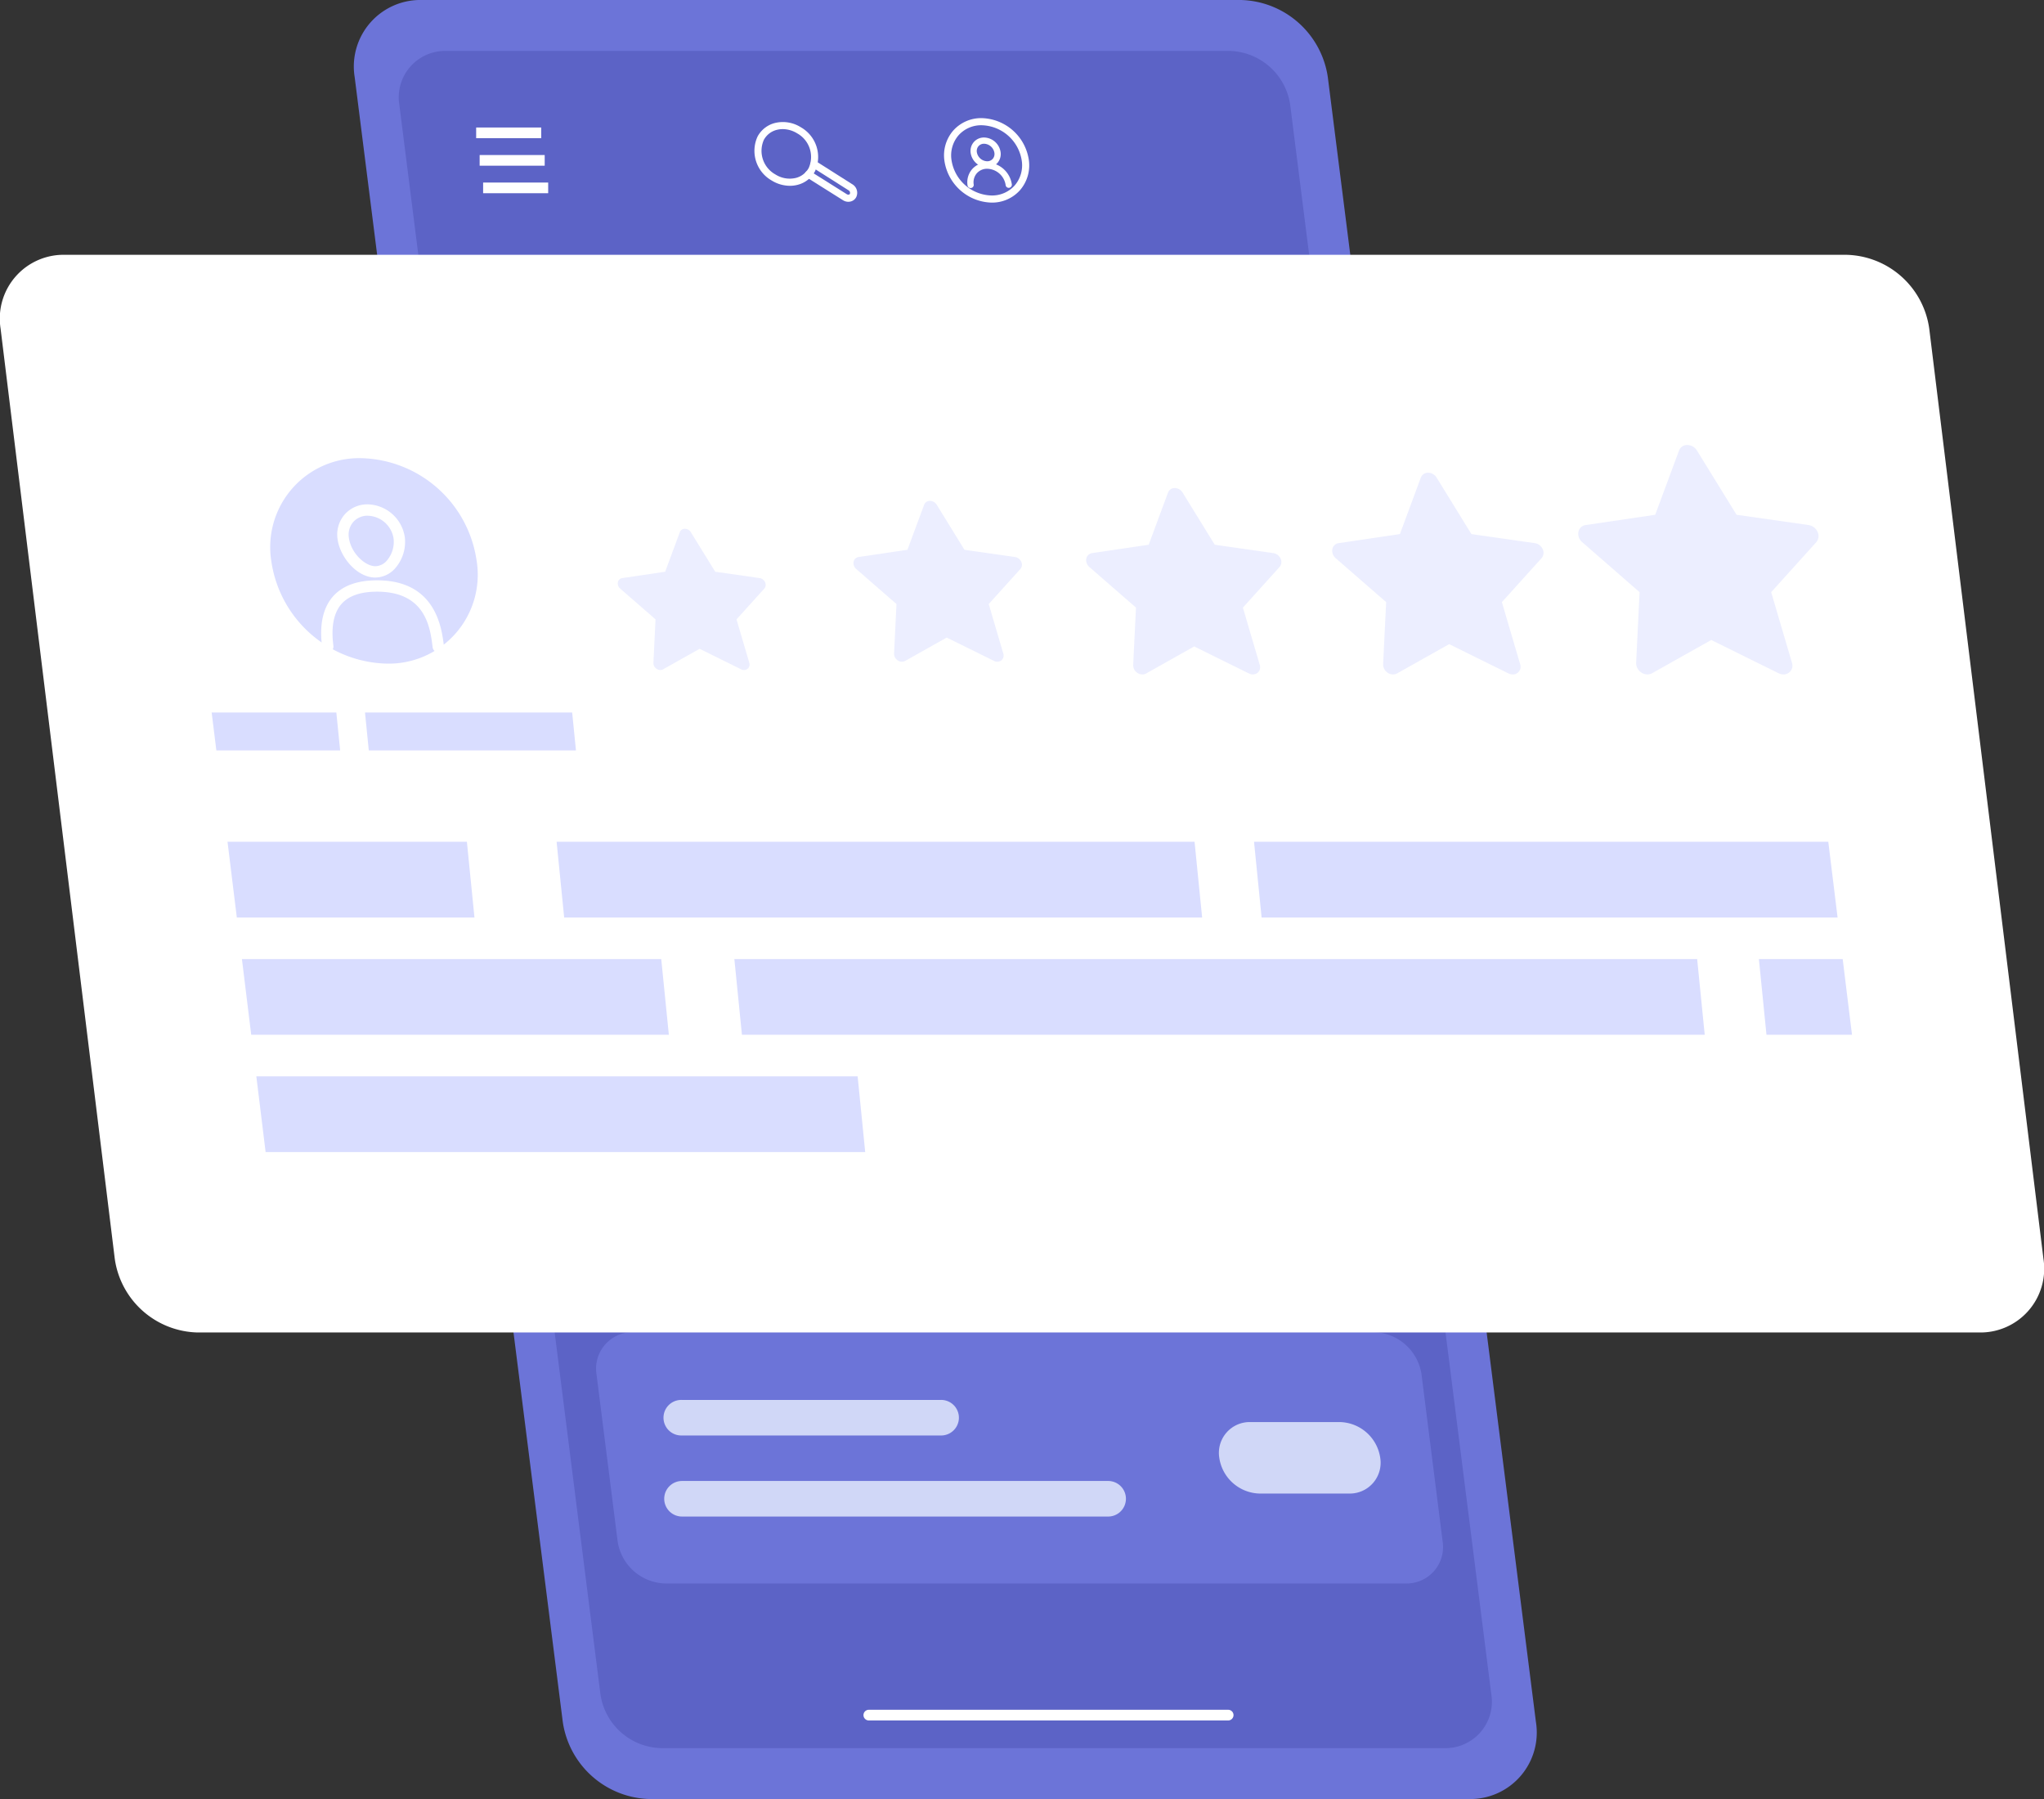 <svg xmlns="http://www.w3.org/2000/svg" width="261.766" height="230.359" viewBox="0 0 261.766 230.359">
    <rect x="0" y="0" width="261.766" height="230.359" fill="#333333" stroke="none"/>
    <defs>
        <clipPath id="h3d6jurlga">
            <path data-name="Rectangle 6167" style="fill:none" d="M0 0h153.78v29.374H0z"/>
        </clipPath>
    </defs>
    <g data-name="Group 12961">
        <g data-name="Group 12960">
            <path data-name="Path 16875" d="M594.467 363.835H489.6a8.519 8.519 0 0 0-8.629 9.879l26.65 210.6a11.548 11.548 0 0 0 11.129 9.879h104.868a8.519 8.519 0 0 0 8.629-9.879l-26.65-210.6a11.548 11.548 0 0 0-11.129-9.879" transform="translate(-435.549 -363.835)" style="fill:#6c74d8"/>
            <path data-name="Path 16876" d="M612.478 392.473h-100.3a5.944 5.944 0 0 0-6.021 6.893L531.91 602.9a8.058 8.058 0 0 0 7.765 6.893h100.3A5.944 5.944 0 0 0 646 602.9l-25.757-203.534a8.058 8.058 0 0 0-7.765-6.893" transform="translate(-455.015 -385.953)" style="fill:#5c63c6"/>
            <path data-name="Path 16877" d="M814.147 1326.827h-46.022a.683.683 0 0 1 0-1.366h46.022a.683.683 0 0 1 0 1.366" transform="translate(-656.86 -1106.531)" style="fill:#fff"/>
            <path data-name="Path 16878" d="M710.533 440.621a4.474 4.474 0 0 1-2.331-.676 4.374 4.374 0 0 1-1.806-5.637 3.5 3.5 0 0 1 2.2-1.723 4.307 4.307 0 0 1 3.345.545 4.375 4.375 0 0 1 1.806 5.637 3.5 3.5 0 0 1-2.2 1.723 3.918 3.918 0 0 1-1.014.132m-.921-7.258a3.012 3.012 0 0 0-.78.1 2.6 2.6 0 0 0-1.634 1.276 3.457 3.457 0 0 0 1.482 4.429 3.4 3.4 0 0 0 2.632.441 2.6 2.6 0 0 0 1.634-1.276 3.456 3.456 0 0 0-1.481-4.429 3.559 3.559 0 0 0-1.852-.542m3.735 5.187z" transform="translate(-609.375 -416.831)" style="fill:#fff"/>
            <path data-name="Path 16879" d="M740.074 459.456a1.309 1.309 0 0 1-.683-.2l-4.666-2.933a.455.455 0 1 1 .485-.771l4.662 2.93a.357.357 0 0 0 .274.051.191.191 0 0 0 .124-.095.382.382 0 0 0-.186-.464l-4.655-2.952a.455.455 0 1 1 .488-.769l4.65 2.949a1.273 1.273 0 0 1 .505 1.669 1.1 1.1 0 0 1-.689.542 1.19 1.19 0 0 1-.308.04" transform="translate(-631.427 -433.616)" style="fill:#fff"/>
            <path data-name="Rectangle 6257" transform="translate(60.98 16.327)" style="fill:#fff" d="M0 0h8.331v1.366H0z"/>
            <path data-name="Rectangle 6258" transform="translate(61.426 19.851)" style="fill:#fff" d="M0 0h8.331v1.366H0z"/>
            <path data-name="Rectangle 6259" transform="translate(61.872 23.375)" style="fill:#fff" d="M0 0h8.331v1.366H0z"/>
            <path data-name="Path 16880" d="M818.852 441.09a6.264 6.264 0 0 1-6.031-5.351 4.843 4.843 0 0 1 1.13-3.874 4.775 4.775 0 0 1 3.648-1.591 6.265 6.265 0 0 1 6.031 5.351 4.845 4.845 0 0 1-1.13 3.874 4.776 4.776 0 0 1-3.648 1.591m-1.253-9.905a3.877 3.877 0 0 0-2.965 1.282 3.946 3.946 0 0 0-.909 3.158 5.328 5.328 0 0 0 5.127 4.554 3.877 3.877 0 0 0 2.965-1.282 3.945 3.945 0 0 0 .91-3.158 5.328 5.328 0 0 0-5.127-4.554" transform="translate(-691.873 -415.148)" style="fill:#fff"/>
            <path data-name="Path 16881" d="M829.782 445a2.191 2.191 0 0 1-2.11-1.871 1.743 1.743 0 0 1 .41-1.394 1.723 1.723 0 0 1 1.315-.576 2.191 2.191 0 0 1 2.11 1.87 1.743 1.743 0 0 1-.41 1.394 1.723 1.723 0 0 1-1.315.577m-.385-3.043a.936.936 0 0 0-.716.306.957.957 0 0 0-.217.766 1.389 1.389 0 0 0 1.318 1.173.936.936 0 0 0 .716-.306.958.958 0 0 0 .217-.766 1.389 1.389 0 0 0-1.318-1.173" transform="translate(-703.365 -423.552)" style="fill:#fff"/>
            <path data-name="Path 16882" d="M831.177 458.5a.4.4 0 0 1-.4-.349 2.449 2.449 0 0 0-2.356-2.094 1.74 1.74 0 0 0-1.332.573 1.773 1.773 0 0 0-.406 1.42.4.4 0 1 1-.792.1 2.562 2.562 0 0 1 .6-2.048 2.528 2.528 0 0 1 1.93-.844 3.269 3.269 0 0 1 3.148 2.792.4.4 0 0 1-.346.446.433.433 0 0 1-.051 0" transform="translate(-701.988 -434.446)" style="fill:#fff"/>
            <path data-name="Path 16883" d="M720.742 1145.257h-94.825a6.333 6.333 0 0 1-6.1-5.417l-2.7-21.346a4.672 4.672 0 0 1 4.732-5.417h94.821a6.333 6.333 0 0 1 6.1 5.417l2.7 21.346a4.672 4.672 0 0 1-4.731 5.417" transform="translate(-540.722 -942.5)" style="fill:#6c74d8"/>
            <path data-name="Path 16884" d="M690.614 1155.745h-33.183a2.277 2.277 0 1 1 0-4.553h33.183a2.277 2.277 0 1 1 0 4.553" transform="translate(-570.136 -971.938)" style="fill:#d0d7f7"/>
            <path data-name="Path 16885" d="M712.326 1201.329h-54.479a2.277 2.277 0 1 1 0-4.553h54.479a2.277 2.277 0 1 1 0 4.553" transform="translate(-570.458 -1007.143)" style="fill:#d0d7f7"/>
            <path data-name="Path 16886" d="M984.074 1172.8h-11.455a5.35 5.35 0 0 1-5.156-4.576 3.946 3.946 0 0 1 4-4.576h11.455a5.349 5.349 0 0 1 5.156 4.576 3.946 3.946 0 0 1-4 4.576" transform="translate(-811.314 -981.558)" style="fill:#d0d7f7"/>
        </g>
        <g data-name="Group 12959">
            <path data-name="Path 16240" d="M360.435 680.129H588.57a8.167 8.167 0 0 0 8.273-9.43L582.215 551.57a10.972 10.972 0 0 0-10.588-9.43H343.492a8.167 8.167 0 0 0-8.272 9.43l14.627 119.13a10.972 10.972 0 0 0 10.588 9.43" transform="translate(-335.148 -509.512)" style="fill:#fff"/>
            <path data-name="Path 16241" d="M682.542 822.271h-81.7l.969 9.693h81.7z" transform="translate(-529.56 -714.485)" style="fill:#d9ddff"/>
            <path data-name="Path 16242" d="M934.706 831.964h73.763l-1.19-9.693h-73.543z" transform="translate(-773.138 -714.485)" style="fill:#d9ddff"/>
            <path data-name="Path 16243" d="M452.148 760.6h-15.966l.6 4.847h15.855z" transform="translate(-409.075 -669.363)" style="fill:#d9ddff"/>
            <path data-name="Path 16244" d="M809 878.247H685.7l.969 9.693h123.3z" transform="translate(-591.653 -755.443)" style="fill:#d9ddff"/>
            <path data-name="Path 16245" d="M535.907 760.6h-26.531l.485 4.847h26.531z" transform="translate(-462.632 -669.363)" style="fill:#d9ddff"/>
            <path data-name="Path 16246" d="M1185.449 878.247h-10.731l.97 9.693h10.952z" transform="translate(-949.464 -755.443)" style="fill:#d9ddff"/>
            <path data-name="Path 16247" d="M534.507 934.223H457.5l1.19 9.693h76.786z" transform="translate(-424.673 -796.401)" style="fill:#d9ddff"/>
            <path data-name="Path 16248" d="M504.326 878.247h-53.7l1.19 9.693H505.3z" transform="translate(-419.644 -755.443)" style="fill:#d9ddff"/>
            <path data-name="Path 16249" d="M474.409 822.271h-30.655l1.19 9.693h30.434z" transform="translate(-414.616 -714.485)" style="fill:#d9ddff"/>
            <g data-name="Group 12344" style="opacity:.5">
                <g data-name="Group 12343">
                    <g data-name="Group 12342" style="clip-path:url(#h3d6jurlga)" transform="translate(79.112 56.988)">
                        <path data-name="Path 16250" d="M635.479 661.739a.874.874 0 0 1-.483-.152.892.892 0 0 1-.409-.773l.271-5.56-4.523-3.938a.862.862 0 0 1-.3-.81.667.667 0 0 1 .572-.538l5.484-.812 1.875-5.059a.677.677 0 0 1 .655-.441.911.911 0 0 1 .763.441l3.118 5.059 5.683.812a.924.924 0 0 1 .7.538.74.74 0 0 1-.1.811l-3.556 3.938 1.636 5.56a.71.71 0 0 1-.22.773.768.768 0 0 1-.826.06l-5.316-2.625-4.671 2.625a.727.727 0 0 1-.357.092m4.9-2.781zm-4.157-9.822zM638.493 644.563zm27.93 16.116a1 1 0 0 1-.55-.173 1.015 1.015 0 0 1-.466-.88l.309-6.334-5.153-4.486a.983.983 0 0 1-.341-.923.76.76 0 0 1 .651-.613l6.246-.924 2.137-5.763a.771.771 0 0 1 .746-.5 1.036 1.036 0 0 1 .869.5l3.552 5.763 6.473.924a1.054 1.054 0 0 1 .8.613.843.843 0 0 1-.115.923l-4.051 4.486 1.864 6.334a.807.807 0 0 1-.25.88.874.874 0 0 1-.94.068l-6.055-2.99-5.321 2.99a.829.829 0 0 1-.407.1m5.581-3.167zm-4.733-11.189zM669.863 641.107zm27.344 21.2a1.153 1.153 0 0 1-.637-.2 1.177 1.177 0 0 1-.541-1.02l.358-7.338-5.969-5.2a1.138 1.138 0 0 1-.395-1.07.881.881 0 0 1 .755-.71l7.236-1.07 2.475-6.676a.894.894 0 0 1 .864-.582 1.2 1.2 0 0 1 1.007.582l4.115 6.676 7.5 1.07a1.221 1.221 0 0 1 .93.71.976.976 0 0 1-.133 1.069l-4.693 5.2 2.159 7.338a.936.936 0 0 1-.29 1.02 1.012 1.012 0 0 1-1.089.079l-7.014-3.464-6.164 3.464a.959.959 0 0 1-.472.121m6.466-3.669zm-5.479-12.961zm8.1 0zm-5.1-6.036zm43.438 22.667a1.232 1.232 0 0 1-.543-.131l-7.594-3.75-6.673 3.75a1.147 1.147 0 0 1-1.2-.087 1.274 1.274 0 0 1-.585-1.1l.387-7.943-6.462-5.626a1.23 1.23 0 0 1-.428-1.158.954.954 0 0 1 .817-.768l7.833-1.159 2.679-7.227a.968.968 0 0 1 .936-.629 1.3 1.3 0 0 1 1.09.629l4.455 7.227 8.118 1.159a1.322 1.322 0 0 1 1.006.768 1.058 1.058 0 0 1-.144 1.158l-5.08 5.626 2.338 7.943a.99.99 0 0 1-.95 1.321m-8.321-3.972zm-5.936-14.031zm8.771 0zm40.163 18a1.4 1.4 0 0 1-.617-.149l-8.635-4.264-7.588 4.264a1.3 1.3 0 0 1-1.365-.1 1.45 1.45 0 0 1-.665-1.256l.44-9.033-7.347-6.4a1.4 1.4 0 0 1-.487-1.316 1.085 1.085 0 0 1 .929-.874l8.907-1.318 3.047-8.218a1.1 1.1 0 0 1 1.064-.716 1.479 1.479 0 0 1 1.24.716l5.065 8.218 9.231 1.318a1.5 1.5 0 0 1 1.144.874 1.2 1.2 0 0 1-.163 1.317l-5.777 6.4 2.658 9.033a1.124 1.124 0 0 1-1.08 1.5m-9.461-4.516zM763.1 641.837zm9.974 0zm-6.277-7.43z" transform="translate(-630.019 -632.935)" style="fill:#d9ddff"/>
                    </g>
                </g>
            </g>
            <path data-name="Path 16253" d="M490.67 652.345a11.389 11.389 0 0 1-11.536 13.155 15.3 15.3 0 0 1-14.766-13.151 11.389 11.389 0 0 1 11.532-13.155 15.3 15.3 0 0 1 14.766 13.151" transform="translate(-429.625 -580.527)" style="fill:#d9ddff"/>
            <path data-name="Path 16254" d="M501.006 670.6c-2.383 0-4.56-2.67-4.842-4.968a3.91 3.91 0 0 1 .925-3.117 3.864 3.864 0 0 1 2.945-1.287 4.926 4.926 0 0 1 4.751 4.227 5.128 5.128 0 0 1-1.2 3.916 3.436 3.436 0 0 1-2.574 1.229m-.972-7.918a2.429 2.429 0 0 0-1.855.8 2.478 2.478 0 0 0-.571 1.977c.244 1.988 2.073 3.691 3.4 3.691a2 2 0 0 0 1.485-.739 3.687 3.687 0 0 0 .85-2.775 3.434 3.434 0 0 0-3.308-2.95" transform="translate(-452.94 -596.648)" style="fill:#fff"/>
            <path data-name="Path 16255" d="M489.3 706.686a.727.727 0 0 1-.721-.638c-.131-1.071-.532-4.33 1.39-6.5 1.212-1.37 3.11-2.065 5.64-2.065 7.532 0 8.28 6.1 8.562 8.39a.727.727 0 1 1-1.443.177c-.305-2.486-.873-7.113-7.119-7.113-2.1 0-3.627.53-4.551 1.574-1.488 1.682-1.148 4.451-1.036 5.362a.727.727 0 0 1-.633.81.741.741 0 0 1-.09.005" transform="translate(-447.324 -623.176)" style="fill:#fff"/>
        </g>
    </g>
</svg>
